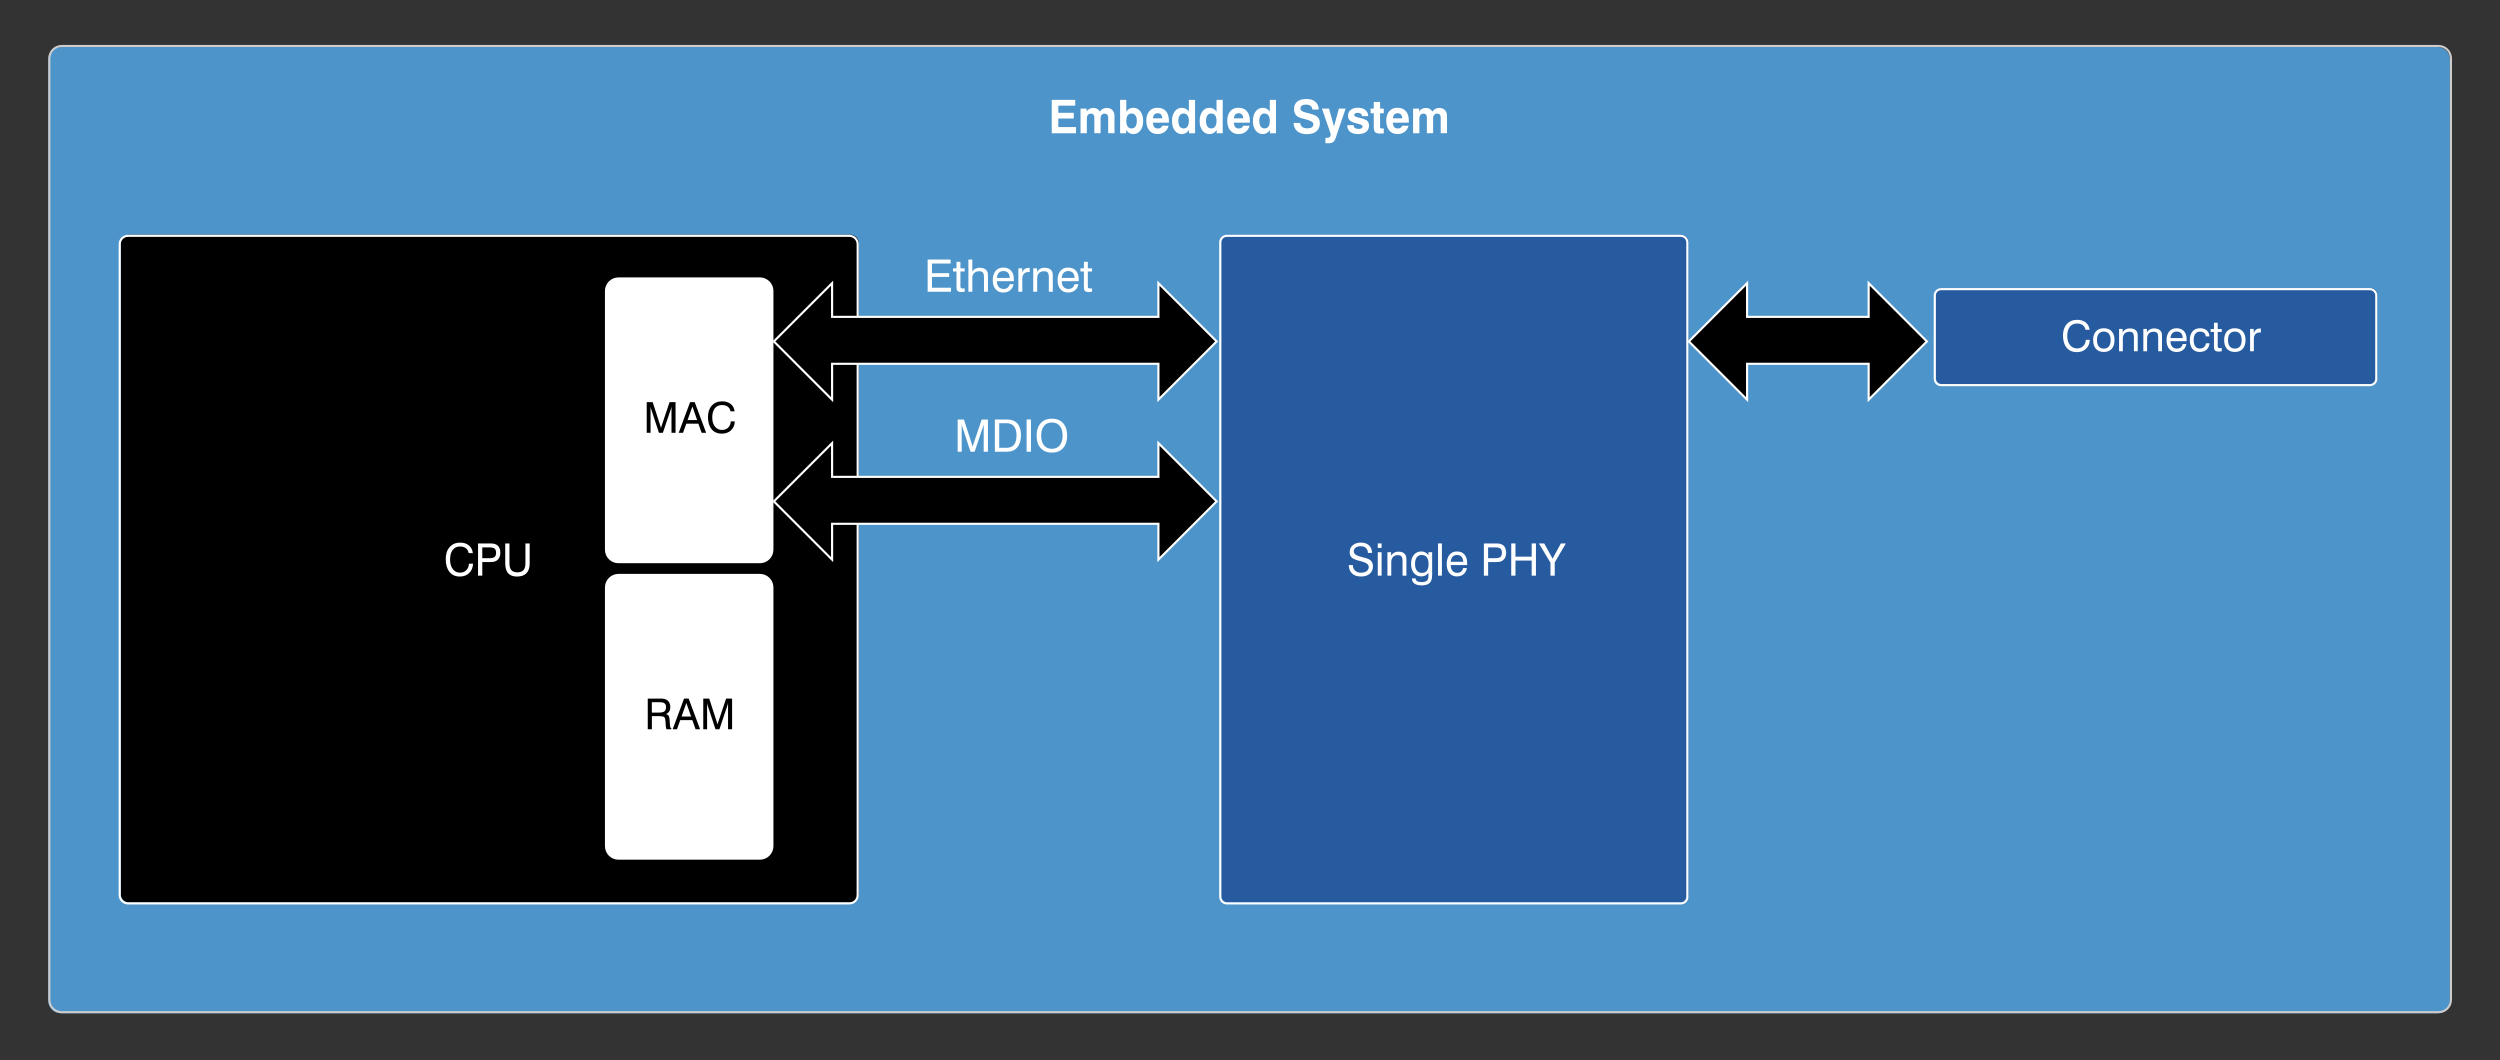 <?xml version="1.0" encoding="utf-8"?>
<!-- Generator: Adobe Illustrator 16.0.3, SVG Export Plug-In . SVG Version: 6.00 Build 0)  -->
<!DOCTYPE svg PUBLIC "-//W3C//DTD SVG 1.1//EN" "http://www.w3.org/Graphics/SVG/1.1/DTD/svg11.dtd">
<svg version="1.1" id="Layer_1" xmlns="http://www.w3.org/2000/svg" xmlns:xlink="http://www.w3.org/1999/xlink" x="0px" y="0px"
	 width="1172.137px" height="497.016px" viewBox="0 0 1172.137 497.016" style="enable-background:new 0 0 1172.137 497.016;"
	 xml:space="preserve">
<rect x="0" y="0" width="1172.137" height="497.016" fill="#333333" stroke="none"/>
<style type="text/css">
<![CDATA[
	.st0{fill:#4D94CA;}
	.st1{fill:none;stroke:#FFFFFF;stroke-width:2;stroke-miterlimit:10;}
	.st2{fill:none;stroke:#CCCCCC;stroke-miterlimit:10;}
	.st3{fill:none;stroke:#FFFFFF;stroke-miterlimit:10;}
	.st4{fill:#275B9F;}
	.st5{fill:#275BA0;}
	.st6{stroke:#FFFFFF;stroke-miterlimit:10;}
	.st7{fill:#FFFFFF;}
	.st8{fill:none;}
]]>
</style>
<g>
	<path class="st0" d="M1148.628,469.26c0,3.209-2.602,5.812-5.812,5.812H28.44c-3.209,0-5.812-2.602-5.812-5.812V27.883
		c0-3.209,2.602-5.812,5.812-5.812h1114.377c3.21,0,5.812,2.602,5.812,5.812V469.26z"/>
	<path class="st2" d="M1149.128,468.76c0,3.209-2.602,5.812-5.812,5.812H28.94c-3.209,0-5.812-2.602-5.812-5.812V27.383
		c0-3.209,2.602-5.812,5.812-5.812h1114.377c3.21,0,5.812,2.602,5.812,5.812V468.76z"/>
</g>
<g>
	<rect x="480.001" y="46.838" class="st8" width="211.254" height="24.544"/>
	<path class="st7" d="M493.116,62.468V46.833h11.012v2.717h-7.935v3.333h7.254v2.675h-7.254v4.023h8.305v2.887H493.116z"/>
	<path class="st7" d="M506.618,62.468V50.93h2.84v1.274c0.418-0.531,0.885-0.931,1.4-1.2c0.515-0.269,1.084-0.403,1.708-0.403
		c0.707,0,1.31,0.137,1.811,0.409c0.501,0.272,0.937,0.703,1.307,1.29c0.391-0.566,0.854-0.991,1.389-1.274s1.132-0.425,1.791-0.425
		c1.125,0,2.017,0.34,2.676,1.019c0.659,0.68,0.988,1.606,0.988,2.781v8.067h-2.954v-7.431c0-0.559-0.146-0.992-0.438-1.3
		c-0.292-0.308-0.698-0.461-1.219-0.461c-0.583,0-1.046,0.196-1.39,0.589c-0.343,0.393-0.515,0.929-0.515,1.608v6.995h-2.922v-7.409
		c0-0.566-0.143-1.005-0.427-1.316c-0.285-0.311-0.685-0.467-1.199-0.467c-0.583,0-1.044,0.198-1.384,0.594
		c-0.339,0.396-0.509,0.938-0.509,1.624v6.974H506.618z"/>
	<path class="st7" d="M525.164,46.833h2.913v5.53c0.371-0.602,0.835-1.056,1.395-1.364c0.559-0.308,1.195-0.462,1.909-0.462
		c1.352,0,2.456,0.575,3.314,1.725c0.857,1.15,1.287,2.645,1.287,4.484c0,1.826-0.429,3.301-1.287,4.427
		c-0.858,1.125-1.976,1.688-3.355,1.688c-0.721,0-1.347-0.156-1.878-0.467c-0.532-0.312-1.014-0.807-1.446-1.486v1.561h-2.851
		V46.833z M533.006,56.62c0-1.062-0.216-1.895-0.648-2.5c-0.432-0.605-1.025-0.908-1.78-0.908c-0.796,0-1.412,0.296-1.847,0.887
		c-0.436,0.591-0.654,1.431-0.654,2.521c0,1.175,0.208,2.066,0.623,2.675c0.415,0.609,1.021,0.913,1.817,0.913
		c0.809,0,1.427-0.306,1.852-0.918C532.793,58.677,533.006,57.787,533.006,56.62z"/>
	<path class="st7" d="M544.914,58.965h2.984c-0.302,1.217-0.911,2.171-1.827,2.861s-2.033,1.035-3.35,1.035
		c-1.619,0-2.902-0.561-3.849-1.682s-1.42-2.642-1.42-4.559c0-1.89,0.466-3.379,1.399-4.469c0.933-1.089,2.209-1.635,3.829-1.635
		c1.715,0,3.04,0.536,3.973,1.608s1.399,2.599,1.399,4.581c0,0.219-0.001,0.384-0.005,0.493c-0.003,0.11-0.012,0.214-0.026,0.313
		h-7.472c0.041,0.906,0.255,1.588,0.643,2.048c0.388,0.46,0.945,0.69,1.672,0.69c0.515,0,0.937-0.104,1.266-0.313
		C544.46,59.728,544.721,59.404,544.914,58.965z M540.55,55.484h4.405c-0.027-0.779-0.228-1.371-0.602-1.778
		c-0.374-0.407-0.911-0.61-1.611-0.61c-0.652,0-1.165,0.206-1.539,0.616C540.829,54.122,540.611,54.712,540.55,55.484z"/>
	<path class="st7" d="M560.31,46.833v15.636h-2.84v-1.561c-0.432,0.672-0.918,1.166-1.457,1.481s-1.171,0.472-1.898,0.472
		c-1.379,0-2.496-0.563-3.35-1.688c-0.854-1.125-1.281-2.601-1.281-4.427c0-1.84,0.427-3.334,1.281-4.484
		c0.854-1.15,1.957-1.725,3.309-1.725c0.721,0,1.364,0.156,1.93,0.467c0.566,0.312,1.035,0.765,1.405,1.359v-5.53H560.31z
		 M552.478,56.62c0,1.167,0.213,2.058,0.638,2.669c0.425,0.612,1.04,0.918,1.842,0.918c0.796,0,1.403-0.304,1.822-0.913
		c0.418-0.608,0.627-1.5,0.627-2.675c0-1.09-0.22-1.93-0.659-2.521s-1.057-0.887-1.853-0.887c-0.748,0-1.338,0.303-1.77,0.908
		S552.478,55.558,552.478,56.62z"/>
	<path class="st7" d="M573.277,46.833v15.636h-2.84v-1.561c-0.432,0.672-0.918,1.166-1.457,1.481s-1.171,0.472-1.898,0.472
		c-1.379,0-2.496-0.563-3.35-1.688c-0.854-1.125-1.281-2.601-1.281-4.427c0-1.84,0.427-3.334,1.281-4.484
		c0.854-1.15,1.957-1.725,3.309-1.725c0.721,0,1.364,0.156,1.93,0.467c0.566,0.312,1.035,0.765,1.405,1.359v-5.53H573.277z
		 M565.445,56.62c0,1.167,0.213,2.058,0.638,2.669c0.425,0.612,1.04,0.918,1.842,0.918c0.796,0,1.403-0.304,1.822-0.913
		c0.418-0.608,0.627-1.5,0.627-2.675c0-1.09-0.22-1.93-0.659-2.521s-1.057-0.887-1.853-0.887c-0.748,0-1.338,0.303-1.77,0.908
		S565.445,55.558,565.445,56.62z"/>
	<path class="st7" d="M582.859,58.965h2.984c-0.302,1.217-0.911,2.171-1.827,2.861s-2.033,1.035-3.35,1.035
		c-1.619,0-2.902-0.561-3.849-1.682s-1.42-2.642-1.42-4.559c0-1.89,0.466-3.379,1.399-4.469c0.933-1.089,2.209-1.635,3.829-1.635
		c1.715,0,3.04,0.536,3.973,1.608s1.399,2.599,1.399,4.581c0,0.219-0.001,0.384-0.005,0.493c-0.003,0.11-0.012,0.214-0.026,0.313
		h-7.472c0.041,0.906,0.255,1.588,0.643,2.048c0.388,0.46,0.945,0.69,1.672,0.69c0.515,0,0.937-0.104,1.266-0.313
		C582.406,59.728,582.667,59.404,582.859,58.965z M578.495,55.484h4.405c-0.027-0.779-0.228-1.371-0.602-1.778
		c-0.374-0.407-0.911-0.61-1.611-0.61c-0.652,0-1.165,0.206-1.539,0.616C578.774,54.122,578.557,54.712,578.495,55.484z"/>
	<path class="st7" d="M598.255,46.833v15.636h-2.841v-1.561c-0.433,0.672-0.918,1.166-1.456,1.481
		c-0.539,0.315-1.172,0.472-1.898,0.472c-1.38,0-2.496-0.563-3.351-1.688c-0.854-1.125-1.281-2.601-1.281-4.427
		c0-1.84,0.427-3.334,1.281-4.484s1.957-1.725,3.309-1.725c0.721,0,1.364,0.156,1.93,0.467c0.566,0.312,1.034,0.765,1.405,1.359
		v-5.53H598.255z M590.423,56.62c0,1.167,0.213,2.058,0.638,2.669c0.425,0.612,1.04,0.918,1.843,0.918
		c0.795,0,1.402-0.304,1.821-0.913c0.419-0.608,0.628-1.5,0.628-2.675c0-1.09-0.221-1.93-0.659-2.521s-1.057-0.887-1.853-0.887
		c-0.748,0-1.338,0.303-1.77,0.908C590.639,54.725,590.423,55.558,590.423,56.62z"/>
	<path class="st7" d="M606.488,57.639h3.078c0.115,0.856,0.455,1.491,1.018,1.905s1.376,0.621,2.439,0.621
		c0.906,0,1.588-0.167,2.049-0.499c0.459-0.333,0.689-0.824,0.689-1.476c0-0.948-1.321-1.734-3.963-2.356
		c-0.034-0.007-0.064-0.014-0.092-0.021c-0.069-0.014-0.176-0.039-0.32-0.074c-1.413-0.318-2.422-0.676-3.025-1.072
		c-0.535-0.354-0.943-0.83-1.225-1.428s-0.422-1.304-0.422-2.118c0-1.521,0.501-2.688,1.503-3.498
		c1.001-0.811,2.449-1.216,4.343-1.216c1.77,0,3.154,0.432,4.152,1.295s1.525,2.08,1.58,3.651h-2.994
		c-0.056-0.757-0.337-1.334-0.845-1.73c-0.508-0.396-1.231-0.594-2.171-0.594c-0.816,0-1.446,0.165-1.889,0.494
		c-0.443,0.329-0.664,0.798-0.664,1.406c0,0.828,0.861,1.447,2.583,1.858c0.467,0.113,0.83,0.202,1.091,0.265
		c1.105,0.291,1.889,0.517,2.352,0.68c0.463,0.163,0.866,0.343,1.209,0.541c0.618,0.354,1.081,0.823,1.391,1.407
		c0.309,0.583,0.463,1.283,0.463,2.096c0,1.628-0.532,2.889-1.596,3.784c-1.063,0.896-2.563,1.343-4.498,1.343
		c-1.906,0-3.402-0.456-4.486-1.369S606.57,59.323,606.488,57.639z"/>
	<path class="st7" d="M621.431,67.096v-2.494c0.097,0.014,0.196,0.024,0.299,0.032c0.104,0.007,0.236,0.011,0.401,0.011
		c0.591,0,1.032-0.144,1.327-0.43s0.443-0.716,0.443-1.29c0-0.042-0.007-0.096-0.021-0.159c-0.015-0.064-0.028-0.117-0.042-0.159
		l-4.033-11.677h3.293l2.356,8.322l2.296-8.322h3.148l-4.6,13.608c-0.344,1.019-0.772,1.714-1.287,2.086s-1.287,0.557-2.315,0.557
		c-0.186,0-0.384-0.007-0.597-0.021S621.666,67.125,621.431,67.096z"/>
	<path class="st7" d="M631.682,58.71h2.985c0.027,0.587,0.232,1.024,0.617,1.311c0.384,0.287,0.96,0.43,1.729,0.43
		c0.583,0,1.034-0.101,1.354-0.303c0.318-0.202,0.479-0.486,0.479-0.854c0-0.523-0.598-0.917-1.791-1.178
		c-0.486-0.106-0.875-0.198-1.162-0.276c-1.455-0.382-2.465-0.835-3.031-1.359c-0.566-0.523-0.85-1.231-0.85-2.123
		c0-1.182,0.414-2.118,1.24-2.808c0.827-0.69,1.947-1.035,3.36-1.035c1.495,0,2.671,0.344,3.524,1.03
		c0.855,0.687,1.309,1.652,1.364,2.898h-2.913c-0.02-0.488-0.2-0.867-0.54-1.136c-0.339-0.269-0.812-0.403-1.415-0.403
		c-0.569,0-0.993,0.088-1.271,0.265c-0.277,0.177-0.416,0.442-0.416,0.796c0,0.46,0.744,0.867,2.232,1.221
		c0.344,0.078,0.615,0.142,0.814,0.191c1.488,0.361,2.506,0.796,3.051,1.306c0.545,0.51,0.818,1.228,0.818,2.155
		c0,1.31-0.447,2.307-1.344,2.994c-0.895,0.686-2.197,1.029-3.905,1.029c-1.544,0-2.751-0.357-3.622-1.072
		c-0.872-0.715-1.308-1.699-1.308-2.951V58.71z"/>
	<path class="st7" d="M648.787,62.553c-0.274,0.007-0.602,0.02-0.982,0.037s-0.623,0.026-0.727,0.026
		c-1.145,0-1.93-0.221-2.352-0.663s-0.633-1.314-0.633-2.617v-6.242h-1.481V50.93h1.481v-3.152h2.965v3.152h1.729v2.166h-1.729v6.39
		c0,0.305,0.064,0.504,0.195,0.6c0.13,0.095,0.397,0.143,0.803,0.143h0.73V62.553z"/>
	<path class="st7" d="M657.412,58.965h2.984c-0.303,1.217-0.911,2.171-1.827,2.861s-2.032,1.035-3.351,1.035
		c-1.619,0-2.902-0.561-3.849-1.682s-1.42-2.642-1.42-4.559c0-1.89,0.466-3.379,1.399-4.469c0.934-1.089,2.209-1.635,3.828-1.635
		c1.716,0,3.04,0.536,3.973,1.608c0.934,1.072,1.4,2.599,1.4,4.581c0,0.219-0.002,0.384-0.006,0.493
		c-0.003,0.11-0.012,0.214-0.025,0.313h-7.472c0.041,0.906,0.255,1.588,0.644,2.048c0.387,0.46,0.945,0.69,1.672,0.69
		c0.515,0,0.937-0.104,1.266-0.313C656.958,59.728,657.218,59.404,657.412,58.965z M653.047,55.484h4.405
		c-0.027-0.779-0.229-1.371-0.603-1.778c-0.374-0.407-0.911-0.61-1.61-0.61c-0.652,0-1.165,0.206-1.539,0.616
		C653.327,54.122,653.109,54.712,653.047,55.484z"/>
	<path class="st7" d="M662.526,62.468V50.93h2.841v1.274c0.418-0.531,0.885-0.931,1.399-1.2c0.515-0.269,1.084-0.403,1.708-0.403
		c0.707,0,1.311,0.137,1.812,0.409c0.501,0.272,0.937,0.703,1.308,1.29c0.391-0.566,0.854-0.991,1.389-1.274
		s1.133-0.425,1.791-0.425c1.125,0,2.018,0.34,2.676,1.019c0.658,0.68,0.988,1.606,0.988,2.781v8.067h-2.954v-7.431
		c0-0.559-0.146-0.992-0.438-1.3c-0.292-0.308-0.698-0.461-1.22-0.461c-0.583,0-1.046,0.196-1.389,0.589
		c-0.344,0.393-0.516,0.929-0.516,1.608v6.995H669v-7.409c0-0.566-0.143-1.005-0.428-1.316c-0.284-0.311-0.684-0.467-1.199-0.467
		c-0.582,0-1.044,0.198-1.384,0.594c-0.339,0.396-0.509,0.938-0.509,1.624v6.974H662.526z"/>
</g>
<g>
	<rect x="1419.627" y="359.604" class="st8" width="162.793" height="18.246"/>
	<path d="M1436.18,368.525V359.6h1.953v8.945c0,1.348,0.298,2.344,0.894,2.988s1.519,0.967,2.769,0.967
		c1.237,0,2.159-0.327,2.769-0.981s0.913-1.646,0.913-2.974V359.6h1.963v8.926c0,1.927-0.497,3.386-1.489,4.375
		s-2.453,1.484-4.38,1.484c-1.797,0-3.145-0.488-4.043-1.465S1436.18,370.479,1436.18,368.525z"/>
	<path d="M1449.774,369.248h1.885c0.02,1.042,0.366,1.872,1.04,2.49s1.574,0.928,2.7,0.928c1.113,0,1.991-0.234,2.632-0.703
		s0.962-1.106,0.962-1.914c0-1.101-1.204-1.937-3.613-2.51c-0.144-0.032-0.254-0.059-0.332-0.078
		c-1.953-0.462-3.243-0.979-3.872-1.548s-0.942-1.379-0.942-2.427c0-1.282,0.469-2.313,1.406-3.091s2.185-1.167,3.74-1.167
		c1.589,0,2.839,0.408,3.75,1.226s1.374,1.938,1.387,3.364l-1.865,0.01c-0.065-0.964-0.392-1.702-0.981-2.217
		s-1.395-0.771-2.417-0.771c-0.957,0-1.722,0.21-2.295,0.63s-0.859,0.979-0.859,1.675c0,1.113,1.185,1.943,3.555,2.49
		c0.352,0.085,0.622,0.149,0.811,0.195c0.039,0.007,0.107,0.022,0.205,0.049c1.55,0.371,2.578,0.771,3.086,1.201
		c0.384,0.325,0.677,0.721,0.879,1.187s0.303,0.984,0.303,1.558c0,1.387-0.497,2.49-1.489,3.311s-2.336,1.23-4.028,1.23
		c-1.745,0-3.104-0.441-4.077-1.323S1449.845,370.896,1449.774,369.248z"/>
	<path d="M1463.358,373.984V359.6h5.801c1.491,0,2.608,0.293,3.354,0.879s1.118,1.462,1.118,2.627c0,0.749-0.173,1.385-0.518,1.909
		s-0.859,0.926-1.543,1.206c0.866,0.163,1.54,0.549,2.021,1.157s0.723,1.379,0.723,2.31c0,1.315-0.437,2.36-1.309,3.135
		s-2.058,1.162-3.555,1.162H1463.358z M1465.311,365.645h3.428c1.009,0,1.751-0.183,2.227-0.547s0.713-0.935,0.713-1.709
		c0-0.729-0.228-1.27-0.684-1.621s-1.155-0.527-2.1-0.527h-3.584V365.645z M1465.311,372.246h3.965c0.996,0,1.751-0.22,2.266-0.659
		s0.771-1.079,0.771-1.919c0-0.833-0.263-1.445-0.786-1.836s-1.35-0.586-2.476-0.586h-3.74V372.246z"/>
	<path d="M1482.079,373.984V359.6h1.953v5.908h7.461V359.6h1.963v14.385h-1.963v-6.738h-7.461v6.738H1482.079z"/>
	<path d="M1495.799,368.74c0-1.751,0.438-3.115,1.313-4.092s2.104-1.465,3.687-1.465c1.589,0,2.822,0.486,3.701,1.46
		s1.318,2.339,1.318,4.097s-0.438,3.125-1.313,4.102s-2.104,1.465-3.687,1.465c-1.589,0-2.822-0.486-3.701-1.46
		S1495.799,370.505,1495.799,368.74z M1497.596,368.74c0,1.296,0.278,2.287,0.835,2.974s1.353,1.03,2.388,1.03
		c1.028,0,1.816-0.344,2.363-1.03s0.82-1.678,0.82-2.974c0-1.289-0.273-2.277-0.82-2.964s-1.335-1.03-2.363-1.03
		c-1.042,0-1.839,0.342-2.393,1.025S1497.596,367.444,1497.596,368.74z"/>
	<path d="M1507.245,370.586h1.689c0.065,0.71,0.321,1.247,0.767,1.611s1.079,0.547,1.899,0.547c0.755,0,1.351-0.148,1.787-0.444
		s0.654-0.701,0.654-1.216c0-0.384-0.108-0.679-0.327-0.884s-0.643-0.383-1.274-0.532l-1.963-0.508
		c-1.106-0.267-1.876-0.62-2.31-1.06s-0.649-1.066-0.649-1.88c0-0.925,0.351-1.658,1.05-2.202s1.658-0.815,2.876-0.815
		c1.243,0,2.233,0.29,2.969,0.869s1.104,1.357,1.104,2.334v0.039h-1.709c-0.039-0.554-0.265-0.981-0.679-1.284
		s-0.975-0.454-1.685-0.454s-1.249,0.124-1.616,0.371s-0.552,0.608-0.552,1.084c0,0.339,0.116,0.604,0.347,0.796
		s0.662,0.359,1.294,0.503l1.699,0.4c1.211,0.286,2.044,0.652,2.5,1.099s0.684,1.082,0.684,1.909c0,1.087-0.382,1.932-1.147,2.534
		s-1.834,0.903-3.208,0.903c-1.341,0-2.372-0.319-3.091-0.957S1507.264,371.79,1507.245,370.586z"/>
	<path d="M1519.94,371.348c0,0.469,0.067,0.781,0.2,0.938s0.379,0.234,0.737,0.234c0.104,0,0.229-0.003,0.376-0.01
		s0.337-0.02,0.571-0.039v1.494c-0.293,0.052-0.556,0.091-0.786,0.117s-0.438,0.039-0.62,0.039c-0.827,0-1.406-0.159-1.738-0.479
		s-0.498-0.886-0.498-1.699v-7.021h-1.563v-1.396h1.563v-2.92h1.758v2.92h1.885v1.396h-1.885V371.348z"/>
	<path d="M1535.917,367.002c-0.052-0.716-0.312-1.268-0.776-1.655s-1.102-0.581-1.909-0.581c-0.95,0-1.685,0.342-2.202,1.025
		s-0.776,1.66-0.776,2.93c0,1.276,0.249,2.259,0.747,2.949s1.203,1.035,2.114,1.035c0.82,0,1.476-0.212,1.968-0.635
		s0.796-1.038,0.913-1.846h1.68c-0.091,1.282-0.544,2.283-1.357,3.003s-1.907,1.079-3.281,1.079c-1.433,0-2.558-0.491-3.374-1.475
		s-1.226-2.331-1.226-4.043c0-1.751,0.427-3.123,1.279-4.116s2.024-1.489,3.516-1.489c1.315,0,2.368,0.344,3.159,1.03
		s1.213,1.616,1.265,2.788H1535.917z"/>
	<path d="M1538.934,368.74c0-1.751,0.438-3.115,1.313-4.092s2.104-1.465,3.687-1.465c1.589,0,2.822,0.486,3.701,1.46
		s1.318,2.339,1.318,4.097s-0.438,3.125-1.313,4.102s-2.104,1.465-3.687,1.465c-1.589,0-2.822-0.486-3.701-1.46
		S1538.934,370.505,1538.934,368.74z M1540.731,368.74c0,1.296,0.278,2.287,0.835,2.974s1.353,1.03,2.388,1.03
		c1.028,0,1.816-0.344,2.363-1.03s0.82-1.678,0.82-2.974c0-1.289-0.273-2.277-0.82-2.964s-1.335-1.03-2.363-1.03
		c-1.042,0-1.839,0.342-2.393,1.025S1540.731,367.444,1540.731,368.74z"/>
	<path d="M1551.092,373.984v-10.459h1.699v1.875c0.28-0.703,0.659-1.229,1.138-1.577s1.066-0.522,1.763-0.522
		c0.13,0,0.225,0.002,0.283,0.005s0.117,0.012,0.176,0.024v1.855c-0.046-0.007-0.098-0.012-0.156-0.015s-0.146-0.005-0.264-0.005
		c-0.938,0-1.651,0.256-2.144,0.767s-0.737,1.255-0.737,2.231v5.82H1551.092z"/>
	<path d="M1564.774,370.605h1.738c-0.188,1.152-0.69,2.061-1.504,2.725s-1.839,0.996-3.076,0.996c-1.452,0-2.598-0.488-3.438-1.465
		s-1.26-2.308-1.26-3.994c0-1.784,0.417-3.177,1.25-4.18s1.982-1.504,3.447-1.504c1.504,0,2.667,0.462,3.491,1.387
		s1.235,2.229,1.235,3.916c0,0.215-0.001,0.374-0.005,0.479s-0.012,0.205-0.024,0.303h-7.549c0.02,1.101,0.293,1.951,0.82,2.554
		s1.26,0.903,2.197,0.903c0.716,0,1.308-0.184,1.772-0.552S1564.637,371.282,1564.774,370.605z M1559.071,367.803h5.742
		c-0.007-0.977-0.254-1.73-0.742-2.261s-1.182-0.796-2.08-0.796c-0.866,0-1.548,0.261-2.046,0.781
		S1559.156,366.807,1559.071,367.803z"/>
</g>
<g>
	<rect x="1392.543" y="461.604" class="st8" width="216.961" height="18.246"/>
	<path d="M1409.198,475.984V461.6h1.953v5.908h7.461V461.6h1.963v14.385h-1.963v-6.738h-7.461v6.738H1409.198z"/>
	<path d="M1422.918,470.74c0-1.751,0.438-3.115,1.313-4.092s2.104-1.465,3.687-1.465c1.589,0,2.822,0.486,3.701,1.46
		s1.318,2.339,1.318,4.097s-0.438,3.125-1.313,4.102s-2.104,1.465-3.687,1.465c-1.589,0-2.822-0.486-3.701-1.46
		S1422.918,472.505,1422.918,470.74z M1424.715,470.74c0,1.296,0.278,2.287,0.835,2.974s1.353,1.03,2.388,1.03
		c1.028,0,1.816-0.344,2.363-1.03s0.82-1.678,0.82-2.974c0-1.289-0.273-2.277-0.82-2.964s-1.335-1.03-2.363-1.03
		c-1.042,0-1.839,0.342-2.393,1.025S1424.715,469.444,1424.715,470.74z"/>
	<path d="M1434.364,472.586h1.689c0.065,0.71,0.321,1.247,0.767,1.611s1.079,0.547,1.899,0.547c0.755,0,1.351-0.148,1.787-0.444
		s0.654-0.701,0.654-1.216c0-0.384-0.108-0.679-0.327-0.884s-0.643-0.383-1.274-0.532l-1.963-0.508
		c-1.106-0.267-1.876-0.62-2.31-1.06s-0.649-1.066-0.649-1.88c0-0.925,0.351-1.658,1.05-2.202s1.658-0.815,2.876-0.815
		c1.243,0,2.233,0.29,2.969,0.869s1.104,1.357,1.104,2.334v0.039h-1.709c-0.039-0.554-0.265-0.981-0.679-1.284
		s-0.975-0.454-1.685-0.454s-1.249,0.124-1.616,0.371s-0.552,0.608-0.552,1.084c0,0.339,0.116,0.604,0.347,0.796
		s0.662,0.359,1.294,0.503l1.699,0.4c1.211,0.286,2.044,0.652,2.5,1.099s0.684,1.082,0.684,1.909c0,1.087-0.382,1.932-1.147,2.534
		s-1.834,0.903-3.208,0.903c-1.341,0-2.372-0.319-3.091-0.957S1434.383,473.79,1434.364,472.586z"/>
	<path d="M1447.059,473.348c0,0.469,0.067,0.781,0.2,0.938s0.379,0.234,0.737,0.234c0.104,0,0.229-0.003,0.376-0.01
		s0.337-0.02,0.571-0.039v1.494c-0.293,0.052-0.556,0.091-0.786,0.117s-0.438,0.039-0.62,0.039c-0.827,0-1.406-0.159-1.738-0.479
		s-0.498-0.886-0.498-1.699v-7.021h-1.563v-1.396h1.563v-2.92h1.758v2.92h1.885v1.396h-1.885V473.348z"/>
	<path d="M1463.036,469.002c-0.052-0.716-0.312-1.268-0.776-1.655s-1.102-0.581-1.909-0.581c-0.95,0-1.685,0.342-2.202,1.025
		s-0.776,1.66-0.776,2.93c0,1.276,0.249,2.259,0.747,2.949s1.203,1.035,2.114,1.035c0.82,0,1.476-0.212,1.968-0.635
		s0.796-1.038,0.913-1.846h1.68c-0.091,1.282-0.544,2.283-1.357,3.003s-1.907,1.079-3.281,1.079c-1.433,0-2.558-0.491-3.374-1.475
		s-1.226-2.331-1.226-4.043c0-1.751,0.427-3.123,1.279-4.116s2.024-1.489,3.516-1.489c1.315,0,2.368,0.344,3.159,1.03
		s1.213,1.616,1.265,2.788H1463.036z"/>
	<path d="M1466.053,470.74c0-1.751,0.438-3.115,1.313-4.092s2.104-1.465,3.687-1.465c1.589,0,2.822,0.486,3.701,1.46
		s1.318,2.339,1.318,4.097s-0.438,3.125-1.313,4.102s-2.104,1.465-3.687,1.465c-1.589,0-2.822-0.486-3.701-1.46
		S1466.053,472.505,1466.053,470.74z M1467.85,470.74c0,1.296,0.278,2.287,0.835,2.974s1.353,1.03,2.388,1.03
		c1.028,0,1.816-0.344,2.363-1.03s0.82-1.678,0.82-2.974c0-1.289-0.273-2.277-0.82-2.964s-1.335-1.03-2.363-1.03
		c-1.042,0-1.839,0.342-2.393,1.025S1467.85,469.444,1467.85,470.74z"/>
	<path d="M1485.174,475.984v-6.436c0-1.028-0.157-1.74-0.474-2.134s-0.857-0.591-1.626-0.591c-0.983,0-1.747,0.278-2.29,0.835
		s-0.815,1.346-0.815,2.368v5.957h-1.758v-10.459h1.68v1.523c0.403-0.605,0.882-1.055,1.436-1.348s1.194-0.439,1.924-0.439
		c0.788,0,1.452,0.119,1.992,0.356s0.957,0.594,1.25,1.069c0.163,0.254,0.28,0.552,0.352,0.894s0.107,0.884,0.107,1.626v0.498v6.279
		H1485.174z"/>
	<path d="M1491.649,473.348c0,0.469,0.067,0.781,0.2,0.938s0.379,0.234,0.737,0.234c0.104,0,0.229-0.003,0.376-0.01
		s0.337-0.02,0.571-0.039v1.494c-0.293,0.052-0.556,0.091-0.786,0.117s-0.438,0.039-0.62,0.039c-0.827,0-1.406-0.159-1.738-0.479
		s-0.498-0.886-0.498-1.699v-7.021h-1.563v-1.396h1.563v-2.92h1.758v2.92h1.885v1.396h-1.885V473.348z"/>
	<path d="M1495.204,475.984v-10.459h1.699v1.875c0.28-0.703,0.659-1.229,1.138-1.577s1.066-0.522,1.763-0.522
		c0.13,0,0.225,0.002,0.283,0.005s0.117,0.012,0.176,0.024v1.855c-0.046-0.007-0.098-0.012-0.156-0.015s-0.146-0.005-0.264-0.005
		c-0.938,0-1.651,0.256-2.144,0.767s-0.737,1.255-0.737,2.231v5.82H1495.204z"/>
	<path d="M1501.307,470.74c0-1.751,0.438-3.115,1.313-4.092s2.104-1.465,3.687-1.465c1.589,0,2.822,0.486,3.701,1.46
		s1.318,2.339,1.318,4.097s-0.438,3.125-1.313,4.102s-2.104,1.465-3.687,1.465c-1.589,0-2.822-0.486-3.701-1.46
		S1501.307,472.505,1501.307,470.74z M1503.104,470.74c0,1.296,0.278,2.287,0.835,2.974s1.353,1.03,2.388,1.03
		c1.028,0,1.816-0.344,2.363-1.03s0.82-1.678,0.82-2.974c0-1.289-0.273-2.277-0.82-2.964s-1.335-1.03-2.363-1.03
		c-1.042,0-1.839,0.342-2.393,1.025S1503.104,469.444,1503.104,470.74z"/>
	<path d="M1513.485,475.984V461.6h1.787v14.385H1513.485z"/>
	<path d="M1518.006,475.984V461.6h1.787v14.385H1518.006z"/>
	<path d="M1529.549,472.605h1.738c-0.188,1.152-0.69,2.061-1.504,2.725s-1.839,0.996-3.076,0.996c-1.452,0-2.598-0.488-3.438-1.465
		s-1.26-2.308-1.26-3.994c0-1.784,0.417-3.177,1.25-4.18s1.982-1.504,3.447-1.504c1.504,0,2.667,0.462,3.491,1.387
		s1.235,2.229,1.235,3.916c0,0.215-0.001,0.374-0.005,0.479s-0.012,0.205-0.024,0.303h-7.549c0.02,1.101,0.293,1.951,0.82,2.554
		s1.26,0.903,2.197,0.903c0.716,0,1.308-0.184,1.772-0.552S1529.413,473.282,1529.549,472.605z M1523.846,469.803h5.742
		c-0.007-0.977-0.254-1.73-0.742-2.261s-1.182-0.796-2.08-0.796c-0.866,0-1.548,0.261-2.046,0.781
		S1523.931,468.807,1523.846,469.803z"/>
	<path d="M1533.446,475.984v-10.459h1.699v1.875c0.28-0.703,0.659-1.229,1.138-1.577s1.066-0.522,1.763-0.522
		c0.13,0,0.225,0.002,0.283,0.005s0.117,0.012,0.176,0.024v1.855c-0.046-0.007-0.098-0.012-0.156-0.015s-0.146-0.005-0.264-0.005
		c-0.938,0-1.651,0.256-2.144,0.767s-0.737,1.255-0.737,2.231v5.82H1533.446z"/>
	<path d="M1554.706,461.6v14.385h-1.699v-1.318c-0.449,0.547-0.957,0.957-1.523,1.23s-1.191,0.41-1.875,0.41
		c-1.394,0-2.505-0.5-3.335-1.499s-1.245-2.339-1.245-4.019c0-1.712,0.417-3.074,1.25-4.087s1.943-1.519,3.33-1.519
		c0.729,0,1.376,0.135,1.938,0.405s1.05,0.676,1.46,1.216V461.6H1554.706z M1553.065,470.682c0-1.296-0.263-2.272-0.786-2.93
		s-1.301-0.986-2.329-0.986c-0.989,0-1.755,0.359-2.295,1.079s-0.811,1.74-0.811,3.062c0,1.191,0.278,2.129,0.835,2.813
		s1.32,1.025,2.29,1.025c0.983,0,1.745-0.352,2.285-1.055S1553.065,471.983,1553.065,470.682z"/>
	<path d="M1557.45,475.984v-10.459h1.699v1.875c0.28-0.703,0.659-1.229,1.138-1.577s1.066-0.522,1.763-0.522
		c0.13,0,0.225,0.002,0.283,0.005s0.117,0.012,0.176,0.024v1.855c-0.046-0.007-0.098-0.012-0.156-0.015s-0.146-0.005-0.264-0.005
		c-0.938,0-1.651,0.256-2.144,0.767s-0.737,1.255-0.737,2.231v5.82H1557.45z"/>
	<path d="M1564.09,463.602V461.6h1.758v2.002H1564.09z M1564.09,475.984v-10.459h1.758v10.459H1564.09z"/>
	<path d="M1571.073,475.984l-3.857-10.459h1.885l2.92,8.379l2.852-8.379h1.885l-3.818,10.459H1571.073z"/>
	<path d="M1585.194,472.605h1.737c-0.188,1.152-0.689,2.061-1.504,2.725c-0.813,0.664-1.838,0.996-3.075,0.996
		c-1.452,0-2.598-0.488-3.438-1.465s-1.26-2.308-1.26-3.994c0-1.784,0.417-3.177,1.25-4.18s1.982-1.504,3.447-1.504
		c1.504,0,2.667,0.462,3.491,1.387c0.822,0.925,1.234,2.229,1.234,3.916c0,0.215-0.002,0.374-0.004,0.479
		c-0.004,0.104-0.012,0.205-0.025,0.303h-7.548c0.02,1.101,0.293,1.951,0.82,2.554s1.26,0.903,2.197,0.903
		c0.716,0,1.308-0.184,1.772-0.552S1585.057,473.282,1585.194,472.605z M1579.491,469.803h5.742
		c-0.007-0.977-0.254-1.73-0.742-2.261s-1.182-0.796-2.08-0.796c-0.866,0-1.548,0.261-2.046,0.781
		S1579.576,468.807,1579.491,469.803z"/>
	<path d="M1589.089,475.984v-10.459h1.699v1.875c0.281-0.703,0.66-1.229,1.139-1.577s1.066-0.522,1.762-0.522
		c0.131,0,0.225,0.002,0.283,0.005s0.117,0.012,0.176,0.024v1.855c-0.045-0.007-0.098-0.012-0.156-0.015s-0.146-0.005-0.264-0.005
		c-0.938,0-1.652,0.256-2.143,0.767c-0.492,0.511-0.738,1.255-0.738,2.231v5.82H1589.089z"/>
</g>
<polygon class="st6" points="1606.128,310.571 1622.337,310.571 1595.022,283.271 1567.71,310.571 1584.128,310.571 
	1584.128,321.571 1567.71,321.571 1595.022,348.871 1622.337,321.571 1606.128,321.571 "/>
<polygon class="st6" points="1606.128,197.571 1622.337,197.571 1595.022,170.271 1567.71,197.571 1584.128,197.571 
	1584.128,220.571 1567.71,220.571 1595.022,247.871 1622.337,220.571 1606.128,220.571 "/>
<polygon class="st6" points="1606.128,412.571 1622.337,412.571 1595.022,385.271 1567.71,412.571 1584.128,412.571 
	1584.128,423.571 1567.71,423.571 1595.022,450.871 1622.337,423.571 1606.128,423.571 "/>
<polygon class="st6" points="1606.128,514.571 1622.337,514.571 1595.022,487.271 1567.71,514.571 1584.128,514.571 
	1584.128,537.571 1567.71,537.571 1595.022,564.871 1622.337,537.571 1606.128,537.571 "/>
<g>
	<rect x="1419.627" y="575.604" class="st8" width="162.793" height="18.246"/>
	<path d="M1437.02,589.984V575.6h1.953v5.908h7.461V575.6h1.963v14.385h-1.963v-6.738h-7.461v6.738H1437.02z"/>
	<path d="M1450.741,584.74c0-1.751,0.438-3.115,1.313-4.092s2.104-1.465,3.687-1.465c1.589,0,2.822,0.486,3.701,1.46
		s1.318,2.339,1.318,4.097s-0.438,3.125-1.313,4.102s-2.104,1.465-3.687,1.465c-1.589,0-2.822-0.486-3.701-1.46
		S1450.741,586.505,1450.741,584.74z M1452.538,584.74c0,1.296,0.278,2.287,0.835,2.974s1.353,1.03,2.388,1.03
		c1.028,0,1.816-0.344,2.363-1.03s0.82-1.678,0.82-2.974c0-1.289-0.273-2.277-0.82-2.964s-1.335-1.03-2.363-1.03
		c-1.042,0-1.839,0.342-2.393,1.025S1452.538,583.444,1452.538,584.74z"/>
	<path d="M1462.186,586.586h1.689c0.065,0.71,0.321,1.247,0.767,1.611s1.079,0.547,1.899,0.547c0.755,0,1.351-0.148,1.787-0.444
		s0.654-0.701,0.654-1.216c0-0.384-0.108-0.679-0.327-0.884s-0.643-0.383-1.274-0.532l-1.963-0.508
		c-1.106-0.267-1.876-0.62-2.31-1.06s-0.649-1.066-0.649-1.88c0-0.925,0.351-1.658,1.05-2.202s1.658-0.815,2.876-0.815
		c1.243,0,2.233,0.29,2.969,0.869s1.104,1.357,1.104,2.334v0.039h-1.709c-0.039-0.554-0.265-0.981-0.679-1.284
		s-0.975-0.454-1.685-0.454s-1.249,0.124-1.616,0.371s-0.552,0.608-0.552,1.084c0,0.339,0.116,0.604,0.347,0.796
		s0.662,0.359,1.294,0.503l1.699,0.4c1.211,0.286,2.044,0.652,2.5,1.099s0.684,1.082,0.684,1.909c0,1.087-0.382,1.932-1.147,2.534
		s-1.834,0.903-3.208,0.903c-1.341,0-2.372-0.319-3.091-0.957S1462.206,587.79,1462.186,586.586z"/>
	<path d="M1474.881,587.348c0,0.469,0.067,0.781,0.2,0.938s0.379,0.234,0.737,0.234c0.104,0,0.229-0.003,0.376-0.01
		s0.337-0.02,0.571-0.039v1.494c-0.293,0.052-0.556,0.091-0.786,0.117s-0.438,0.039-0.62,0.039c-0.827,0-1.406-0.159-1.738-0.479
		s-0.498-0.886-0.498-1.699v-7.021h-1.563v-1.396h1.563v-2.92h1.758v2.92h1.885v1.396h-1.885V587.348z"/>
	<path d="M1490.858,583.002c-0.052-0.716-0.312-1.268-0.776-1.655s-1.102-0.581-1.909-0.581c-0.95,0-1.685,0.342-2.202,1.025
		s-0.776,1.66-0.776,2.93c0,1.276,0.249,2.259,0.747,2.949s1.203,1.035,2.114,1.035c0.82,0,1.476-0.212,1.968-0.635
		s0.796-1.038,0.913-1.846h1.68c-0.091,1.282-0.544,2.283-1.357,3.003s-1.907,1.079-3.281,1.079c-1.433,0-2.558-0.491-3.374-1.475
		s-1.226-2.331-1.226-4.043c0-1.751,0.427-3.123,1.279-4.116s2.024-1.489,3.516-1.489c1.315,0,2.368,0.344,3.159,1.03
		s1.213,1.616,1.265,2.788H1490.858z"/>
	<path d="M1493.875,584.74c0-1.751,0.438-3.115,1.313-4.092s2.104-1.465,3.687-1.465c1.589,0,2.822,0.486,3.701,1.46
		s1.318,2.339,1.318,4.097s-0.438,3.125-1.313,4.102s-2.104,1.465-3.687,1.465c-1.589,0-2.822-0.486-3.701-1.46
		S1493.875,586.505,1493.875,584.74z M1495.672,584.74c0,1.296,0.278,2.287,0.835,2.974s1.353,1.03,2.388,1.03
		c1.028,0,1.816-0.344,2.363-1.03s0.82-1.678,0.82-2.974c0-1.289-0.273-2.277-0.82-2.964s-1.335-1.03-2.363-1.03
		c-1.042,0-1.839,0.342-2.393,1.025S1495.672,583.444,1495.672,584.74z"/>
	<path d="M1512.997,589.984v-6.436c0-1.028-0.157-1.74-0.474-2.134s-0.857-0.591-1.626-0.591c-0.983,0-1.747,0.278-2.29,0.835
		s-0.815,1.346-0.815,2.368v5.957h-1.758v-10.459h1.68v1.523c0.403-0.605,0.882-1.055,1.436-1.348s1.194-0.439,1.924-0.439
		c0.788,0,1.452,0.119,1.992,0.356s0.957,0.594,1.25,1.069c0.163,0.254,0.28,0.552,0.352,0.894s0.107,0.884,0.107,1.626v0.498v6.279
		H1512.997z"/>
	<path d="M1519.471,587.348c0,0.469,0.067,0.781,0.2,0.938s0.379,0.234,0.737,0.234c0.104,0,0.229-0.003,0.376-0.01
		s0.337-0.02,0.571-0.039v1.494c-0.293,0.052-0.556,0.091-0.786,0.117s-0.438,0.039-0.62,0.039c-0.827,0-1.406-0.159-1.738-0.479
		s-0.498-0.886-0.498-1.699v-7.021h-1.563v-1.396h1.563v-2.92h1.758v2.92h1.885v1.396h-1.885V587.348z"/>
	<path d="M1523.026,589.984v-10.459h1.699v1.875c0.28-0.703,0.659-1.229,1.138-1.577s1.066-0.522,1.763-0.522
		c0.13,0,0.225,0.002,0.283,0.005s0.117,0.012,0.176,0.024v1.855c-0.046-0.007-0.098-0.012-0.156-0.015s-0.146-0.005-0.264-0.005
		c-0.938,0-1.651,0.256-2.144,0.767s-0.737,1.255-0.737,2.231v5.82H1523.026z"/>
	<path d="M1529.129,584.74c0-1.751,0.438-3.115,1.313-4.092s2.104-1.465,3.687-1.465c1.589,0,2.822,0.486,3.701,1.46
		s1.318,2.339,1.318,4.097s-0.438,3.125-1.313,4.102s-2.104,1.465-3.687,1.465c-1.589,0-2.822-0.486-3.701-1.46
		S1529.129,586.505,1529.129,584.74z M1530.926,584.74c0,1.296,0.278,2.287,0.835,2.974s1.353,1.03,2.388,1.03
		c1.028,0,1.816-0.344,2.363-1.03s0.82-1.678,0.82-2.974c0-1.289-0.273-2.277-0.82-2.964s-1.335-1.03-2.363-1.03
		c-1.042,0-1.839,0.342-2.393,1.025S1530.926,583.444,1530.926,584.74z"/>
	<path d="M1541.307,589.984V575.6h1.787v14.385H1541.307z"/>
	<path d="M1545.829,589.984V575.6h1.787v14.385H1545.829z"/>
	<path d="M1557.372,586.605h1.738c-0.188,1.152-0.69,2.061-1.504,2.725s-1.839,0.996-3.076,0.996c-1.452,0-2.598-0.488-3.438-1.465
		s-1.26-2.308-1.26-3.994c0-1.784,0.417-3.177,1.25-4.18s1.982-1.504,3.447-1.504c1.504,0,2.667,0.462,3.491,1.387
		s1.235,2.229,1.235,3.916c0,0.215-0.001,0.374-0.005,0.479s-0.012,0.205-0.024,0.303h-7.549c0.02,1.101,0.293,1.951,0.82,2.554
		s1.26,0.903,2.197,0.903c0.716,0,1.308-0.184,1.772-0.552S1557.235,587.282,1557.372,586.605z M1551.668,583.803h5.742
		c-0.007-0.977-0.254-1.73-0.742-2.261s-1.182-0.796-2.08-0.796c-0.866,0-1.548,0.261-2.046,0.781
		S1551.753,582.807,1551.668,583.803z"/>
	<path d="M1561.268,589.984v-10.459h1.699v1.875c0.28-0.703,0.659-1.229,1.138-1.577s1.066-0.522,1.763-0.522
		c0.13,0,0.225,0.002,0.283,0.005s0.117,0.012,0.176,0.024v1.855c-0.046-0.007-0.098-0.012-0.156-0.015s-0.146-0.005-0.264-0.005
		c-0.938,0-1.651,0.256-2.144,0.767s-0.737,1.255-0.737,2.231v5.82H1561.268z"/>
</g>
<polygon class="st6" points="1606.128,629.571 1622.337,629.571 1595.022,602.271 1567.71,629.571 1584.128,629.571 
	1584.128,672.571 1567.71,672.571 1595.022,699.871 1622.337,672.571 1606.128,672.571 "/>
<g>
	<rect x="1519.627" y="648.915" class="st8" width="162.793" height="18.246"/>
	<path d="M1536.919,657.835v-8.926h1.953v8.945c0,1.348,0.297,2.344,0.893,2.988s1.52,0.967,2.77,0.967
		c1.236,0,2.159-0.327,2.768-0.981c0.609-0.654,0.914-1.646,0.914-2.974v-8.945h1.963v8.926c0,1.927-0.497,3.386-1.49,4.375
		c-0.992,0.989-2.452,1.484-4.379,1.484c-1.797,0-3.145-0.488-4.043-1.465S1536.919,659.788,1536.919,657.835z"/>
	<path d="M1550.513,658.558h1.885c0.02,1.042,0.365,1.872,1.039,2.49s1.574,0.928,2.701,0.928c1.113,0,1.99-0.234,2.631-0.703
		c0.642-0.469,0.963-1.106,0.963-1.914c0-1.101-1.205-1.937-3.613-2.51c-0.144-0.032-0.254-0.059-0.332-0.078
		c-1.953-0.462-3.244-0.979-3.873-1.548c-0.628-0.569-0.941-1.379-0.941-2.427c0-1.282,0.469-2.313,1.406-3.091
		s2.184-1.167,3.74-1.167c1.588,0,2.838,0.408,3.75,1.226c0.911,0.817,1.373,1.938,1.387,3.364l-1.865,0.01
		c-0.065-0.964-0.393-1.702-0.982-2.217c-0.589-0.515-1.395-0.771-2.416-0.771c-0.957,0-1.723,0.21-2.295,0.63
		c-0.573,0.42-0.859,0.979-0.859,1.675c0,1.113,1.185,1.943,3.555,2.49c0.352,0.085,0.621,0.149,0.811,0.195
		c0.039,0.007,0.107,0.022,0.205,0.049c1.549,0.371,2.578,0.771,3.086,1.201c0.384,0.325,0.677,0.721,0.879,1.187
		c0.201,0.466,0.303,0.984,0.303,1.558c0,1.387-0.497,2.49-1.49,3.311c-0.992,0.82-2.335,1.23-4.027,1.23
		c-1.745,0-3.104-0.441-4.078-1.323C1551.107,661.47,1550.584,660.205,1550.513,658.558z"/>
	<path d="M1564.097,663.294v-14.385h5.801c1.49,0,2.608,0.293,3.354,0.879c0.746,0.586,1.119,1.462,1.119,2.627
		c0,0.749-0.173,1.385-0.518,1.909c-0.346,0.524-0.859,0.926-1.543,1.206c0.865,0.163,1.539,0.549,2.021,1.157
		c0.481,0.608,0.723,1.379,0.723,2.31c0,1.315-0.437,2.36-1.309,3.135c-0.873,0.774-2.058,1.162-3.555,1.162H1564.097z
		 M1566.05,654.954h3.428c1.009,0,1.751-0.183,2.227-0.547c0.475-0.364,0.713-0.935,0.713-1.709c0-0.729-0.229-1.27-0.684-1.621
		c-0.456-0.352-1.156-0.527-2.1-0.527h-3.584V654.954z M1566.05,661.556h3.965c0.996,0,1.751-0.22,2.266-0.659
		c0.514-0.439,0.771-1.079,0.771-1.919c0-0.833-0.263-1.445-0.787-1.836c-0.523-0.391-1.349-0.586-2.475-0.586h-3.74V661.556z"/>
	<path d="M1625.748,657.952h1.895c-0.085,1.751-0.683,3.146-1.793,4.185c-1.109,1.038-2.543,1.558-4.301,1.558
		c-2.025,0-3.612-0.69-4.762-2.07c-1.148-1.38-1.723-3.291-1.723-5.732c0-2.253,0.602-4.041,1.807-5.366
		c1.204-1.325,2.828-1.987,4.873-1.987c1.627,0,2.96,0.42,3.998,1.26c1.039,0.84,1.64,1.985,1.803,3.438h-1.914
		c-0.183-0.95-0.615-1.682-1.299-2.192s-1.572-0.767-2.666-0.767c-1.459,0-2.59,0.511-3.395,1.533
		c-0.804,1.022-1.205,2.464-1.205,4.326c0,1.758,0.418,3.167,1.254,4.229c0.837,1.062,1.945,1.592,3.326,1.592
		c1.178,0,2.143-0.366,2.895-1.099S1625.695,659.156,1625.748,657.952z"/>
	<path d="M1636.207,661.897c-0.547,0.573-1.129,1.003-1.744,1.289s-1.268,0.43-1.957,0.43c-1.068,0-1.901-0.278-2.5-0.835
		c-0.6-0.557-0.898-1.326-0.898-2.31c0-0.95,0.294-1.696,0.883-2.236c0.59-0.54,1.486-0.889,2.691-1.045
		c0.306-0.032,0.719-0.078,1.24-0.137c0.892-0.091,1.438-0.179,1.641-0.264c0.201-0.078,0.335-0.181,0.4-0.308
		c0.064-0.127,0.098-0.402,0.098-0.825c0-0.534-0.195-0.935-0.586-1.201s-0.98-0.4-1.768-0.4c-0.814,0-1.428,0.163-1.842,0.488
		c-0.413,0.325-0.619,0.808-0.619,1.445h-1.66v-0.078c0-1.055,0.371-1.888,1.113-2.5s1.764-0.918,3.066-0.918
		c1.399,0,2.43,0.262,3.09,0.786c0.661,0.524,0.992,1.343,0.992,2.456v5.234c0,0.449,0.049,0.739,0.146,0.869
		s0.273,0.195,0.527,0.195c0.052,0,0.115-0.005,0.189-0.015c0.075-0.01,0.165-0.024,0.27-0.044v1.357
		c-0.215,0.059-0.402,0.1-0.563,0.122c-0.159,0.022-0.311,0.034-0.453,0.034c-0.586,0-1.025-0.127-1.318-0.381
		s-0.439-0.638-0.439-1.152V661.897z M1636.041,657.972c-0.469,0.254-1.273,0.452-2.412,0.596c-0.404,0.052-0.707,0.095-0.908,0.127
		c-0.639,0.104-1.098,0.293-1.377,0.566c-0.28,0.273-0.42,0.671-0.42,1.191s0.162,0.921,0.488,1.201
		c0.325,0.28,0.791,0.42,1.396,0.42c0.943,0,1.719-0.237,2.324-0.713s0.908-1.084,0.908-1.826V657.972z"/>
	<path d="M1640.64,663.294v-14.385h1.719v5.381c0.403-0.593,0.89-1.04,1.459-1.343c0.57-0.303,1.213-0.454,1.93-0.454
		c1.387,0,2.5,0.508,3.34,1.523s1.26,2.376,1.26,4.082c0,1.68-0.416,3.02-1.246,4.019s-1.941,1.499-3.334,1.499
		c-0.736,0-1.379-0.134-1.93-0.4c-0.55-0.267-1.043-0.681-1.479-1.24v1.318H1640.64z M1642.3,657.991
		c0,1.302,0.267,2.305,0.801,3.008c0.533,0.703,1.295,1.055,2.285,1.055c0.963,0,1.723-0.342,2.279-1.025s0.836-1.621,0.836-2.813
		c0-1.321-0.27-2.342-0.807-3.062s-1.3-1.079-2.289-1.079c-1.035,0-1.813,0.327-2.33,0.981S1642.3,656.689,1642.3,657.991z"/>
	<path d="M1652.505,663.294v-14.385h1.787v14.385H1652.505z"/>
	<path d="M1664.048,659.915h1.738c-0.189,1.152-0.69,2.061-1.504,2.725c-0.814,0.664-1.84,0.996-3.076,0.996
		c-1.452,0-2.598-0.488-3.438-1.465s-1.26-2.308-1.26-3.994c0-1.784,0.416-3.177,1.25-4.18c0.833-1.003,1.982-1.504,3.447-1.504
		c1.504,0,2.667,0.462,3.49,1.387c0.824,0.925,1.236,2.229,1.236,3.916c0,0.215-0.002,0.374-0.006,0.479
		c-0.003,0.104-0.011,0.205-0.023,0.303h-7.549c0.02,1.101,0.293,1.951,0.82,2.554s1.26,0.903,2.197,0.903
		c0.716,0,1.307-0.184,1.771-0.552C1663.61,661.114,1663.912,660.592,1664.048,659.915z M1658.345,657.112h5.742
		c-0.007-0.977-0.254-1.73-0.742-2.261s-1.182-0.796-2.08-0.796c-0.866,0-1.549,0.261-2.047,0.781
		S1658.429,656.116,1658.345,657.112z"/>
</g>
<g>
</g>
<g>
	<g>
		<path d="M402.628,419.179c0,2.149-1.743,3.892-3.892,3.892H60.521c-2.149,0-3.892-1.743-3.892-3.892V113.963
			c0-2.149,1.743-3.892,3.892-3.892h338.216c2.149,0,3.892,1.743,3.892,3.892V419.179z"/>
		<path class="st3" d="M402.128,419.679c0,2.149-1.743,3.892-3.892,3.892H60.021c-2.149,0-3.892-1.743-3.892-3.892V114.463
			c0-2.149,1.743-3.892,3.892-3.892h338.216c2.149,0,3.892,1.743,3.892,3.892V419.679z"/>
	</g>
	<g>
		<path class="st4" d="M1114.628,177.087c0,1.648-1.336,2.984-2.983,2.984H910.612c-1.647,0-2.983-1.336-2.983-2.984v-39.032
			c0-1.648,1.336-2.984,2.983-2.984h201.033c1.647,0,2.983,1.336,2.983,2.984V177.087z"/>
		<path class="st3" d="M1114.128,177.587c0,1.648-1.336,2.984-2.983,2.984H910.112c-1.647,0-2.983-1.336-2.983-2.984v-39.032
			c0-1.648,1.336-2.984,2.983-2.984h201.033c1.647,0,2.983,1.336,2.983,2.984V177.587z"/>
	</g>
	<g>
		<rect x="912.121" y="150.317" class="st8" width="202.35" height="18.247"/>
		<path class="st7" d="M977.924,159.355h1.895c-0.085,1.751-0.683,3.146-1.792,4.185s-2.544,1.558-4.302,1.558
			c-2.024,0-3.612-0.69-4.761-2.07s-1.724-3.291-1.724-5.732c0-2.252,0.603-4.042,1.807-5.366s2.829-1.987,4.873-1.987
			c1.628,0,2.96,0.42,3.999,1.26s1.639,1.986,1.802,3.438h-1.914c-0.183-0.951-0.615-1.681-1.299-2.192s-1.572-0.767-2.666-0.767
			c-1.458,0-2.589,0.511-3.394,1.533s-1.206,2.464-1.206,4.326c0,1.758,0.419,3.167,1.255,4.229s1.945,1.592,3.325,1.592
			c1.179,0,2.144-0.366,2.896-1.099S977.873,160.56,977.924,159.355z"/>
		<path class="st7" d="M981.381,159.453c0-1.751,0.438-3.115,1.313-4.092s2.104-1.465,3.687-1.465c1.589,0,2.822,0.487,3.701,1.46
			s1.318,2.339,1.318,4.097s-0.438,3.125-1.313,4.102s-2.104,1.465-3.687,1.465c-1.589,0-2.822-0.487-3.701-1.46
			S981.381,161.217,981.381,159.453z M983.178,159.453c0,1.295,0.278,2.287,0.835,2.974s1.353,1.03,2.388,1.03
			c1.028,0,1.816-0.343,2.363-1.03s0.82-1.678,0.82-2.974c0-1.289-0.273-2.277-0.82-2.964s-1.335-1.03-2.363-1.03
			c-1.042,0-1.839,0.342-2.393,1.025S983.178,158.158,983.178,159.453z"/>
		<path class="st7" d="M1000.502,164.697v-6.436c0-1.029-0.157-1.74-0.474-2.134s-0.857-0.591-1.626-0.591
			c-0.983,0-1.747,0.278-2.29,0.835s-0.815,1.346-0.815,2.368v5.957h-1.758v-10.459h1.68v1.523c0.403-0.605,0.882-1.055,1.436-1.348
			s1.194-0.439,1.924-0.439c0.788,0,1.452,0.119,1.992,0.356s0.957,0.594,1.25,1.069c0.163,0.254,0.28,0.552,0.352,0.894
			s0.107,0.884,0.107,1.626v0.498v6.279H1000.502z"/>
		<path class="st7" d="M1011.879,164.697v-6.436c0-1.029-0.157-1.74-0.474-2.134s-0.857-0.591-1.626-0.591
			c-0.983,0-1.747,0.278-2.29,0.835s-0.815,1.346-0.815,2.368v5.957h-1.758v-10.459h1.68v1.523c0.403-0.605,0.882-1.055,1.436-1.348
			s1.194-0.439,1.924-0.439c0.788,0,1.452,0.119,1.992,0.356s0.957,0.594,1.25,1.069c0.163,0.254,0.28,0.552,0.352,0.894
			s0.107,0.884,0.107,1.626v0.498v6.279H1011.879z"/>
		<path class="st7" d="M1023.334,161.318h1.738c-0.188,1.152-0.69,2.061-1.504,2.725s-1.839,0.996-3.076,0.996
			c-1.452,0-2.598-0.488-3.438-1.465s-1.26-2.308-1.26-3.994c0-1.784,0.417-3.177,1.25-4.18s1.982-1.504,3.447-1.504
			c1.504,0,2.667,0.462,3.491,1.387s1.235,2.23,1.235,3.916c0,0.215-0.001,0.375-0.005,0.479s-0.012,0.205-0.024,0.303h-7.549
			c0.02,1.1,0.293,1.952,0.82,2.554s1.26,0.903,2.197,0.903c0.716,0,1.308-0.184,1.772-0.552S1023.198,161.996,1023.334,161.318z
			 M1017.631,158.516h5.742c-0.007-0.977-0.254-1.73-0.742-2.261s-1.182-0.796-2.08-0.796c-0.866,0-1.548,0.26-2.046,0.781
			S1017.716,157.52,1017.631,158.516z"/>
		<path class="st7" d="M1034.174,157.715c-0.052-0.716-0.312-1.268-0.776-1.655s-1.102-0.581-1.909-0.581
			c-0.95,0-1.685,0.342-2.202,1.025s-0.776,1.66-0.776,2.93c0,1.276,0.249,2.259,0.747,2.949s1.203,1.035,2.114,1.035
			c0.82,0,1.476-0.211,1.968-0.635s0.796-1.039,0.913-1.846h1.68c-0.091,1.283-0.544,2.284-1.357,3.003s-1.907,1.079-3.281,1.079
			c-1.433,0-2.558-0.492-3.374-1.475s-1.226-2.331-1.226-4.043c0-1.751,0.427-3.124,1.279-4.116s2.024-1.489,3.516-1.489
			c1.315,0,2.368,0.343,3.159,1.03s1.213,1.616,1.265,2.788H1034.174z"/>
		<path class="st7" d="M1039.79,162.061c0,0.469,0.067,0.781,0.2,0.938s0.379,0.234,0.737,0.234c0.104,0,0.229-0.003,0.376-0.01
			s0.337-0.02,0.571-0.039v1.494c-0.293,0.052-0.556,0.091-0.786,0.117s-0.438,0.039-0.62,0.039c-0.827,0-1.406-0.16-1.738-0.479
			s-0.498-0.885-0.498-1.699v-7.021h-1.563v-1.396h1.563v-2.92h1.758v2.92h1.885v1.396h-1.885V162.061z"/>
		<path class="st7" d="M1042.807,159.453c0-1.751,0.438-3.115,1.313-4.092s2.104-1.465,3.687-1.465c1.589,0,2.822,0.487,3.701,1.46
			s1.318,2.339,1.318,4.097s-0.438,3.125-1.313,4.102s-2.104,1.465-3.687,1.465c-1.589,0-2.822-0.487-3.701-1.46
			S1042.807,161.217,1042.807,159.453z M1044.604,159.453c0,1.295,0.278,2.287,0.835,2.974s1.353,1.03,2.388,1.03
			c1.028,0,1.816-0.343,2.363-1.03s0.82-1.678,0.82-2.974c0-1.289-0.273-2.277-0.82-2.964s-1.335-1.03-2.363-1.03
			c-1.042,0-1.839,0.342-2.393,1.025S1044.604,158.158,1044.604,159.453z"/>
		<path class="st7" d="M1054.965,164.697v-10.459h1.699v1.875c0.28-0.703,0.659-1.229,1.138-1.577s1.066-0.522,1.763-0.522
			c0.13,0,0.225,0.001,0.283,0.005s0.117,0.011,0.176,0.024v1.855c-0.046-0.006-0.098-0.011-0.156-0.015s-0.146-0.005-0.264-0.005
			c-0.938,0-1.651,0.255-2.144,0.767s-0.737,1.255-0.737,2.231v5.82H1054.965z"/>
	</g>
	<polygon class="st6" points="390.128,148.571 390.128,132.758 362.829,160.073 390.128,187.385 390.128,170.571 543.128,170.571 
		543.128,187.385 570.428,160.073 543.128,132.758 543.128,148.571 	"/>
	<g>
		<g>
			<g>
				<path class="st7" d="M361.628,257.722c0,2.955-2.395,5.35-5.35,5.35h-66.301c-2.955,0-5.35-2.395-5.35-5.35V136.421
					c0-2.955,2.395-5.35,5.35-5.35h66.301c2.955,0,5.35,2.395,5.35,5.35V257.722z"/>
				<path class="st1" d="M361.628,257.722c0,2.955-2.395,5.35-5.35,5.35h-66.301c-2.955,0-5.35-2.395-5.35-5.35V136.421
					c0-2.955,2.395-5.35,5.35-5.35h66.301c2.955,0,5.35,2.395,5.35,5.35V257.722z"/>
			</g>
			<g>
				<rect x="284.92" y="188.541" class="st8" width="77.109" height="18.246"/>
				<path d="M305.013,190.665v12.256h-1.797v-14.385h2.793l3.564,11.006c0.104,0.313,0.181,0.555,0.229,0.728
					s0.086,0.324,0.112,0.454c0.052-0.241,0.104-0.456,0.156-0.645s0.107-0.368,0.166-0.537l3.691-11.006h2.803v14.385h-1.895
					v-12.256c-0.045,0.208-0.098,0.418-0.156,0.63s-0.121,0.422-0.186,0.63l-3.701,10.996h-1.846l-3.613-10.996
					c-0.065-0.183-0.124-0.378-0.176-0.586S305.058,190.906,305.013,190.665z"/>
				<path d="M318.216,202.921l5.342-14.385h2.158l5.361,14.385h-2.119l-1.523-4.297h-5.664l-1.533,4.297H318.216z M322.376,196.944
					h4.482l-2.227-6.348L322.376,196.944z"/>
				<path d="M342.62,197.579h1.895c-0.084,1.751-0.682,3.146-1.792,4.185s-2.544,1.558-4.302,1.558c-2.025,0-3.612-0.69-4.761-2.07
					s-1.724-3.291-1.724-5.732c0-2.253,0.602-4.041,1.807-5.366s2.829-1.987,4.873-1.987c1.627,0,2.96,0.42,3.999,1.26
					s1.639,1.985,1.802,3.438h-1.914c-0.182-0.95-0.615-1.682-1.299-2.192s-1.572-0.767-2.666-0.767
					c-1.458,0-2.589,0.511-3.394,1.533s-1.206,2.464-1.206,4.326c0,1.758,0.418,3.167,1.255,4.229s1.945,1.592,3.325,1.592
					c1.178,0,2.144-0.366,2.896-1.099S342.568,198.783,342.62,197.579z"/>
			</g>
		</g>
		<g>
			<g>
				<path class="st7" d="M361.628,396.722c0,2.955-2.395,5.35-5.35,5.35h-66.301c-2.955,0-5.35-2.395-5.35-5.35V275.421
					c0-2.955,2.395-5.35,5.35-5.35h66.301c2.955,0,5.35,2.395,5.35,5.35V396.722z"/>
				<path class="st1" d="M361.628,396.722c0,2.955-2.395,5.35-5.35,5.35h-66.301c-2.955,0-5.35-2.395-5.35-5.35V275.421
					c0-2.955,2.395-5.35,5.35-5.35h66.301c2.955,0,5.35,2.395,5.35,5.35V396.722z"/>
			</g>
			<g>
				<rect x="284.92" y="327.541" class="st8" width="77.109" height="18.246"/>
				<path d="M303.704,327.536h5.576c0.905,0,1.571,0.039,1.997,0.117s0.809,0.208,1.147,0.391c0.605,0.332,1.066,0.794,1.382,1.387
					s0.474,1.289,0.474,2.09c0,0.774-0.166,1.438-0.498,1.987s-0.827,0.981-1.484,1.294c0.56,0.156,0.958,0.42,1.196,0.791
					s0.386,0.999,0.444,1.885l0.166,2.373c0.033,0.508,0.099,0.887,0.2,1.138s0.252,0.428,0.454,0.532v0.4h-2.256
					c-0.182-0.3-0.309-0.94-0.381-1.924c0-0.026,0-0.046,0-0.059l-0.117-1.875c-0.065-0.964-0.27-1.589-0.615-1.875
					s-1.208-0.43-2.588-0.43h-3.164v6.162h-1.934V327.536z M305.618,329.226v4.873h3.34c1.205,0,2.056-0.195,2.554-0.586
					s0.747-1.042,0.747-1.953c0-0.853-0.234-1.455-0.703-1.807s-1.334-0.527-2.598-0.527H305.618z"/>
				<path d="M315.384,341.921l5.342-14.385h2.158l5.361,14.385h-2.119l-1.523-4.297h-5.664l-1.533,4.297H315.384z M319.544,335.944
					h4.482l-2.227-6.348L319.544,335.944z"/>
				<path d="M331.526,329.665v12.256h-1.797v-14.385h2.793l3.564,11.006c0.104,0.313,0.181,0.555,0.229,0.728
					s0.086,0.324,0.112,0.454c0.052-0.241,0.104-0.456,0.156-0.645s0.107-0.368,0.166-0.537l3.691-11.006h2.803v14.385h-1.895
					v-12.256c-0.045,0.208-0.098,0.418-0.156,0.63s-0.121,0.422-0.186,0.63l-3.701,10.996h-1.846l-3.613-10.996
					c-0.065-0.183-0.124-0.378-0.176-0.586S331.572,329.906,331.526,329.665z"/>
			</g>
		</g>
	</g>
	<g>
		<rect x="56.978" y="254.799" class="st8" width="343.92" height="24.543"/>
		<path class="st7" d="M219.861,264.29h1.929c-0.086,1.839-0.694,3.304-1.824,4.394s-2.59,1.635-4.379,1.635
			c-2.061,0-3.677-0.725-4.846-2.174c-1.17-1.449-1.755-3.456-1.755-6.019c0-2.365,0.613-4.243,1.839-5.635
			c1.226-1.391,2.879-2.086,4.961-2.086c1.657,0,3.014,0.441,4.071,1.323s1.668,2.085,1.834,3.609h-1.949
			c-0.186-0.998-0.626-1.765-1.322-2.302s-1.601-0.805-2.714-0.805c-1.485,0-2.636,0.537-3.455,1.61
			c-0.818,1.073-1.228,2.587-1.228,4.542c0,1.846,0.426,3.326,1.277,4.44s1.98,1.671,3.385,1.671c1.2,0,2.182-0.384,2.948-1.154
			C219.399,266.571,219.808,265.554,219.861,264.29z"/>
		<path class="st7" d="M224.136,269.898v-15.104h5.388c0.875,0,1.541,0.044,1.999,0.133c0.457,0.089,0.865,0.236,1.223,0.441
			c0.597,0.335,1.054,0.831,1.372,1.487c0.318,0.656,0.477,1.425,0.477,2.307c0,0.841-0.159,1.583-0.477,2.225
			c-0.318,0.643-0.782,1.155-1.392,1.538c-0.351,0.219-0.764,0.374-1.237,0.467c-0.474,0.092-1.254,0.138-2.341,0.138h-3.022v6.368
			H224.136z M226.124,261.706h3.34c1.16,0,1.97-0.191,2.431-0.574c0.461-0.383,0.691-1.039,0.691-1.969
			c0-0.896-0.229-1.538-0.686-1.928c-0.458-0.39-1.22-0.584-2.287-0.584h-3.49V261.706z"/>
		<path class="st7" d="M236.881,264.167v-9.372h1.988v9.393c0,1.415,0.303,2.461,0.91,3.138s1.546,1.015,2.818,1.015
			c1.259,0,2.199-0.344,2.819-1.03c0.62-0.688,0.929-1.728,0.929-3.123v-9.393h1.999v9.372c0,2.023-0.505,3.555-1.516,4.594
			s-2.497,1.559-4.459,1.559c-1.829,0-3.201-0.513-4.116-1.538S236.881,266.217,236.881,264.167z"/>
	</g>
	<g>
		<path class="st5" d="M791.628,419.978c0,1.708-1.385,3.094-3.094,3.094H575.722c-1.708,0-3.094-1.385-3.094-3.094V113.165
			c0-1.708,1.385-3.094,3.094-3.094h212.813c1.709,0,3.094,1.385,3.094,3.094V419.978z"/>
		<path class="st3" d="M791.128,420.478c0,1.708-1.385,3.094-3.094,3.094H575.222c-1.708,0-3.094-1.385-3.094-3.094V113.665
			c0-1.708,1.385-3.094,3.094-3.094h212.813c1.709,0,3.094,1.385,3.094,3.094V420.478z"/>
	</g>
	<g>
		<rect x="574.243" y="254.799" class="st8" width="216.958" height="24.543"/>
		<path class="st7" d="M632.357,264.925h1.92c0.02,1.094,0.373,1.965,1.059,2.615s1.602,0.974,2.748,0.974
			c1.134,0,2.027-0.246,2.68-0.738s0.979-1.162,0.979-2.01c0-1.155-1.227-2.034-3.679-2.635c-0.146-0.034-0.258-0.062-0.338-0.082
			c-1.988-0.485-3.303-1.027-3.941-1.625c-0.641-0.598-0.96-1.448-0.96-2.548c0-1.347,0.478-2.428,1.432-3.246
			c0.954-0.816,2.224-1.225,3.808-1.225c1.617,0,2.89,0.429,3.818,1.287c0.928,0.858,1.398,2.036,1.411,3.533l-1.899,0.01
			c-0.066-1.012-0.398-1.788-0.998-2.328c-0.601-0.54-1.42-0.81-2.461-0.81c-0.975,0-1.754,0.221-2.336,0.661
			c-0.584,0.441-0.875,1.027-0.875,1.759c0,1.169,1.206,2.041,3.619,2.615c0.357,0.089,0.633,0.157,0.824,0.205
			c0.04,0.007,0.109,0.024,0.209,0.051c1.577,0.39,2.625,0.81,3.142,1.261c0.392,0.342,0.688,0.757,0.895,1.246
			c0.206,0.489,0.309,1.034,0.309,1.636c0,1.456-0.506,2.615-1.517,3.476s-2.377,1.292-4.101,1.292c-1.776,0-3.16-0.463-4.151-1.389
			C632.962,267.983,632.431,266.655,632.357,264.925z"/>
		<path class="st7" d="M645.978,256.896v-2.102h1.789v2.102H645.978z M645.978,269.898v-10.982h1.789v10.982H645.978z"/>
		<path class="st7" d="M657.589,269.898v-6.757c0-1.08-0.16-1.827-0.482-2.241c-0.321-0.413-0.873-0.62-1.654-0.62
			c-1.002,0-1.778,0.292-2.332,0.877c-0.553,0.584-0.83,1.413-0.83,2.486v6.255h-1.789v-10.982h1.709v1.6
			c0.412-0.636,0.898-1.107,1.462-1.415s1.216-0.461,1.958-0.461c0.803,0,1.479,0.125,2.029,0.374
			c0.55,0.25,0.974,0.624,1.271,1.123c0.166,0.267,0.285,0.579,0.358,0.938c0.073,0.358,0.109,0.928,0.109,1.707v0.523v6.593
			H657.589z"/>
		<path class="st7" d="M669.738,268.555c-0.417,0.567-0.906,0.993-1.466,1.277c-0.56,0.283-1.198,0.425-1.914,0.425
			c-1.438,0-2.595-0.539-3.47-1.615c-0.875-1.077-1.313-2.5-1.313-4.271c0-1.75,0.439-3.156,1.318-4.219
			c0.877-1.063,2.039-1.595,3.484-1.595c0.702,0,1.32,0.139,1.854,0.415c0.533,0.277,1.029,0.72,1.486,1.328v-1.384h1.75v10.746
			c0,1.695-0.391,2.92-1.174,3.676c-0.781,0.755-2.044,1.133-3.787,1.133c-1.412,0-2.516-0.284-3.311-0.851
			s-1.193-1.354-1.193-2.358v-0.082h1.75v0.041c0,0.567,0.233,0.993,0.701,1.277c0.467,0.283,1.171,0.425,2.112,0.425
			c1.126,0,1.937-0.222,2.431-0.667s0.74-1.176,0.74-2.194V268.555z M666.587,260.219c-1.008,0-1.783,0.362-2.327,1.087
			s-0.815,1.76-0.815,3.107c0,1.319,0.279,2.347,0.836,3.082s1.332,1.102,2.326,1.102c1.086,0,1.891-0.336,2.41-1.01
			c0.521-0.673,0.781-1.707,0.781-3.102c0-1.408-0.271-2.471-0.811-3.189C668.447,260.578,667.647,260.219,666.587,260.219z"/>
		<path class="st7" d="M674.222,269.898v-15.104h1.819v15.104H674.222z"/>
		<path class="st7" d="M685.973,266.351h1.771c-0.193,1.21-0.703,2.164-1.531,2.861c-0.829,0.697-1.873,1.046-3.133,1.046
			c-1.478,0-2.644-0.513-3.498-1.538c-0.855-1.025-1.283-2.423-1.283-4.194c0-1.873,0.424-3.336,1.272-4.389
			s2.019-1.579,3.509-1.579c1.531,0,2.717,0.485,3.555,1.456s1.258,2.341,1.258,4.112c0,0.226-0.002,0.393-0.005,0.502
			s-0.012,0.215-0.024,0.318h-7.686c0.02,1.155,0.299,2.049,0.835,2.681c0.537,0.633,1.282,0.949,2.237,0.949
			c0.729,0,1.33-0.193,1.805-0.58C685.527,267.61,685.833,267.062,685.973,266.351z M680.167,263.408h5.846
			c-0.007-1.025-0.259-1.816-0.756-2.374s-1.203-0.836-2.117-0.836c-0.882,0-1.576,0.273-2.083,0.82
			S680.253,262.362,680.167,263.408z"/>
		<path class="st7" d="M695.726,269.898v-15.104h5.389c0.875,0,1.541,0.044,1.998,0.133s0.865,0.236,1.223,0.441
			c0.597,0.335,1.054,0.831,1.372,1.487c0.317,0.656,0.478,1.425,0.478,2.307c0,0.841-0.16,1.583-0.478,2.225
			c-0.318,0.643-0.782,1.155-1.392,1.538c-0.352,0.219-0.764,0.374-1.238,0.467c-0.474,0.092-1.254,0.138-2.341,0.138h-3.022v6.368
			H695.726z M697.714,261.706h3.34c1.16,0,1.971-0.191,2.432-0.574s0.69-1.039,0.69-1.969c0-0.896-0.229-1.538-0.686-1.928
			c-0.458-0.39-1.22-0.584-2.286-0.584h-3.49V261.706z"/>
		<path class="st7" d="M708.55,269.898v-15.104h1.988v6.204h7.596v-6.204h1.998v15.104h-1.998v-7.075h-7.596v7.075H708.55z"/>
		<path class="st7" d="M728.951,269.898h-1.998v-6.05l-5.428-9.054h2.495l3.917,7.147l3.887-7.147h2.337l-5.21,8.911V269.898z"/>
	</g>
	<polygon class="st6" points="819.128,148.571 819.128,132.758 791.829,160.073 819.128,187.385 819.128,170.571 876.128,170.571 
		876.128,187.385 903.428,160.073 876.128,132.758 876.128,148.571 	"/>
	<g>
		<rect x="433.311" y="121.691" class="st8" width="82.059" height="17.717"/>
		<path class="st7" d="M434.932,136.791v-15.104h10.767v1.876h-8.736v4.512h8.07v1.764h-8.07v5.065h8.911v1.887H434.932z"/>
		<path class="st7" d="M450.302,134.022c0,0.492,0.07,0.82,0.21,0.984s0.398,0.246,0.774,0.246c0.109,0,0.241-0.003,0.395-0.01
			c0.154-0.007,0.354-0.021,0.6-0.041v1.569c-0.308,0.055-0.583,0.096-0.826,0.123s-0.459,0.041-0.651,0.041
			c-0.868,0-1.477-0.167-1.825-0.502s-0.523-0.93-0.523-1.784v-7.373h-1.641v-1.466h1.641v-3.066h1.846v3.066h1.979v1.466h-1.979
			V134.022z"/>
		<path class="st7" d="M461.346,136.791v-6.757c0-1.087-0.166-1.835-0.497-2.246c-0.332-0.41-0.901-0.615-1.708-0.615
			c-0.998,0-1.791,0.282-2.379,0.846c-0.588,0.564-0.882,1.325-0.882,2.282v6.491h-1.846v-15.104h1.846v5.67
			c0.335-0.595,0.796-1.047,1.384-1.358s1.275-0.467,2.061-0.467c0.827,0,1.524,0.125,2.092,0.374
			c0.567,0.25,1.005,0.624,1.313,1.123c0.171,0.267,0.294,0.579,0.369,0.938c0.075,0.358,0.113,0.928,0.113,1.707v0.523v6.593
			H461.346z"/>
		<path class="st7" d="M473.374,133.243h1.825c-0.198,1.21-0.725,2.164-1.579,2.861s-1.931,1.046-3.23,1.046
			c-1.524,0-2.728-0.513-3.609-1.538s-1.323-2.423-1.323-4.194c0-1.873,0.438-3.336,1.313-4.389s2.082-1.579,3.62-1.579
			c1.579,0,2.801,0.485,3.666,1.456s1.297,2.341,1.297,4.112c0,0.226-0.002,0.393-0.005,0.502s-0.012,0.215-0.025,0.318h-7.926
			c0.021,1.155,0.308,2.049,0.861,2.681c0.554,0.633,1.323,0.949,2.307,0.949c0.752,0,1.372-0.193,1.861-0.58
			C472.914,134.502,473.23,133.954,473.374,133.243z M467.385,130.3h6.029c-0.007-1.025-0.267-1.816-0.779-2.374
			s-1.241-0.836-2.184-0.836c-0.909,0-1.625,0.273-2.148,0.82C467.78,128.458,467.474,129.254,467.385,130.3z"/>
		<path class="st7" d="M477.465,136.791v-10.982h1.784v1.969c0.294-0.738,0.692-1.29,1.195-1.656
			c0.502-0.366,1.119-0.549,1.851-0.549c0.137,0,0.236,0.002,0.297,0.005c0.062,0.004,0.123,0.012,0.185,0.026v1.948
			c-0.048-0.007-0.103-0.012-0.164-0.015s-0.154-0.005-0.277-0.005c-0.984,0-1.735,0.269-2.251,0.805s-0.774,1.317-0.774,2.343
			v6.111H477.465z"/>
		<path class="st7" d="M491.749,136.791v-6.757c0-1.08-0.166-1.827-0.497-2.241c-0.332-0.413-0.901-0.62-1.708-0.62
			c-1.032,0-1.834,0.292-2.405,0.877c-0.571,0.584-0.856,1.413-0.856,2.486v6.255h-1.846v-10.982h1.764v1.6
			c0.424-0.636,0.926-1.107,1.507-1.415s1.254-0.461,2.02-0.461c0.827,0,1.524,0.125,2.092,0.374
			c0.567,0.25,1.005,0.624,1.313,1.123c0.171,0.267,0.294,0.579,0.369,0.938c0.075,0.358,0.113,0.928,0.113,1.707v0.523v6.593
			H491.749z"/>
		<path class="st7" d="M503.776,133.243h1.825c-0.198,1.21-0.725,2.164-1.579,2.861s-1.931,1.046-3.23,1.046
			c-1.524,0-2.728-0.513-3.609-1.538s-1.323-2.423-1.323-4.194c0-1.873,0.438-3.336,1.313-4.389s2.082-1.579,3.62-1.579
			c1.579,0,2.801,0.485,3.666,1.456s1.297,2.341,1.297,4.112c0,0.226-0.002,0.393-0.005,0.502s-0.012,0.215-0.025,0.318h-7.926
			c0.021,1.155,0.308,2.049,0.861,2.681c0.554,0.633,1.323,0.949,2.307,0.949c0.752,0,1.372-0.193,1.861-0.58
			C503.316,134.502,503.633,133.954,503.776,133.243z M497.788,130.3h6.029c-0.007-1.025-0.267-1.816-0.779-2.374
			s-1.241-0.836-2.184-0.836c-0.909,0-1.625,0.273-2.148,0.82C498.183,128.458,497.877,129.254,497.788,130.3z"/>
		<path class="st7" d="M510.031,134.022c0,0.492,0.07,0.82,0.21,0.984s0.398,0.246,0.774,0.246c0.109,0,0.241-0.003,0.395-0.01
			c0.154-0.007,0.354-0.021,0.6-0.041v1.569c-0.308,0.055-0.583,0.096-0.826,0.123s-0.459,0.041-0.651,0.041
			c-0.868,0-1.477-0.167-1.825-0.502s-0.523-0.93-0.523-1.784v-7.373h-1.641v-1.466h1.641v-3.066h1.846v3.066h1.979v1.466h-1.979
			V134.022z"/>
	</g>
	<polygon class="st6" points="390.128,223.571 390.128,207.758 362.829,235.073 390.128,262.385 390.128,245.571 543.128,245.571 
		543.128,262.385 570.428,235.073 543.128,207.758 543.128,223.571 	"/>
	<g>
		<rect x="433.311" y="196.691" class="st8" width="82.059" height="17.717"/>
		<path class="st7" d="M450.895,198.922v12.869h-1.887v-15.104h2.933l3.743,11.556c0.109,0.328,0.19,0.583,0.241,0.764
			c0.052,0.182,0.091,0.34,0.118,0.477c0.055-0.253,0.109-0.479,0.164-0.677s0.113-0.386,0.174-0.564l3.876-11.556h2.943v15.104
			h-1.989v-12.869c-0.048,0.219-0.103,0.439-0.164,0.662s-0.126,0.442-0.195,0.661l-3.886,11.546h-1.938l-3.794-11.546
			c-0.068-0.191-0.13-0.396-0.185-0.615S450.943,199.175,450.895,198.922z"/>
		<path class="st7" d="M466.44,211.791v-15.104h5.752c2.105,0,3.717,0.629,4.834,1.887c1.118,1.258,1.677,3.073,1.677,5.445
			c0,2.454-0.579,4.363-1.738,5.727c-1.158,1.364-2.777,2.046-4.855,2.046H466.44z M472.018,198.43h-3.527v11.515h3.527
			c1.511,0,2.652-0.49,3.425-1.472c0.772-0.98,1.159-2.432,1.159-4.353c0-1.839-0.393-3.247-1.179-4.225
			S473.501,198.43,472.018,198.43z"/>
		<path class="st7" d="M481.329,211.791v-15.104h2.051v15.104H481.329z"/>
		<path class="st7" d="M486.025,204.254c0-2.495,0.634-4.445,1.902-5.85c1.268-1.404,3.023-2.107,5.265-2.107
			c2.235,0,3.984,0.701,5.245,2.102c1.262,1.401,1.892,3.353,1.892,5.855c0,2.495-0.63,4.445-1.892,5.85
			c-1.261,1.404-3.009,2.107-5.245,2.107c-2.242,0-3.998-0.703-5.265-2.107C486.659,208.699,486.025,206.749,486.025,204.254z
			 M488.147,204.254c0,1.935,0.446,3.447,1.338,4.538c0.892,1.09,2.127,1.635,3.707,1.635c1.572,0,2.801-0.545,3.686-1.635
			s1.328-2.603,1.328-4.538c0-1.941-0.443-3.456-1.328-4.542s-2.114-1.63-3.686-1.63c-1.579,0-2.815,0.543-3.707,1.63
			C488.593,200.798,488.147,202.313,488.147,204.254z"/>
	</g>
</g>
<g>
</g>
<g>
</g>
<g>
</g>
<g>
</g>
<g>
</g>
<g>
</g>
<g>
</g>
<g>
</g>
<g>
</g>
<g>
</g>
<g>
</g>
<g>
</g>
<g>
</g>
<g>
</g>
<g>
</g>
</svg>
